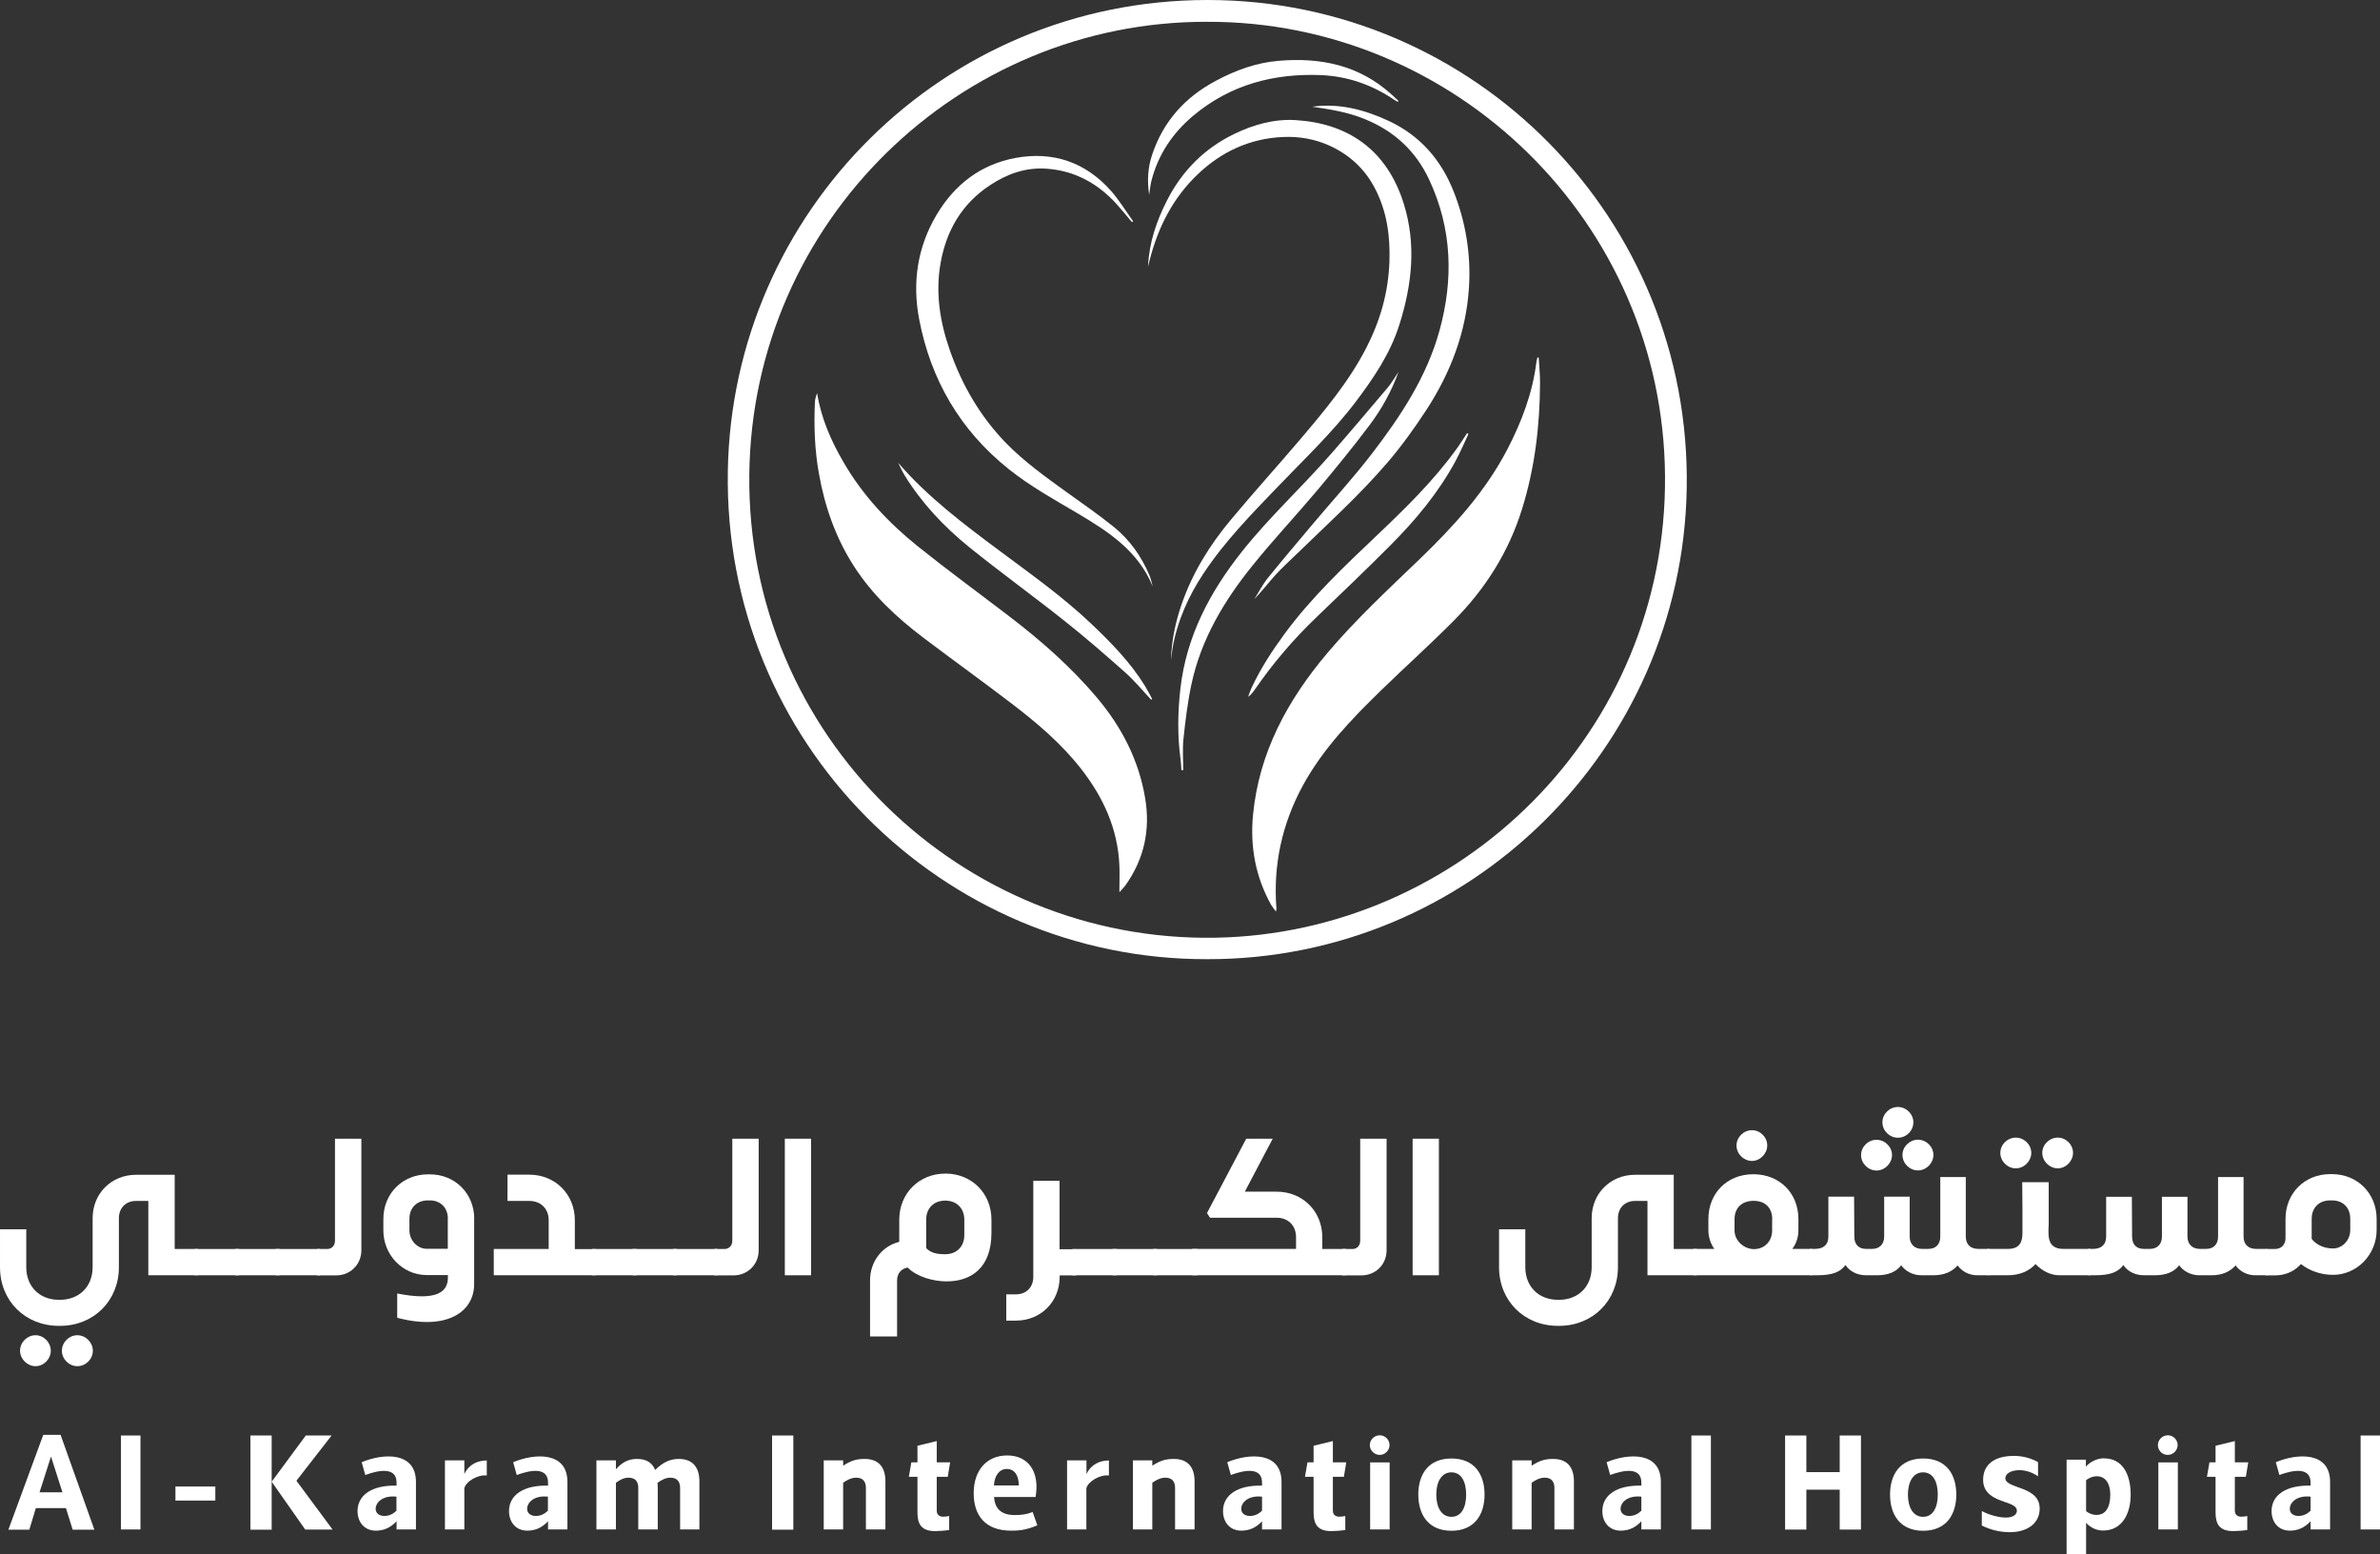 <?xml version="1.0" encoding="UTF-8"?> <svg xmlns="http://www.w3.org/2000/svg" id="Layer_2" viewBox="0 0 218.4 142.58"><rect x="0" y="0" width="218.4" height="142.58" fill="#333333" stroke="none"/><defs><style>.cls-1{fill:#fff;}</style></defs><g id="Layer_1-2"><path class="cls-1" d="M110.77,88c-24.28.06-44.42-19.88-43.98-44.82C67.2,19.48,86.51,0,110.82,0c24.51,0,44.41,20.09,43.96,44.85-.43,23.87-19.97,43.2-44.01,43.15M110.78,2c-22.71-.07-41.77,18.3-42.02,41.54-.26,23.91,19.39,42.9,42.77,42.49,22.4-.39,41.46-18.77,41.26-42.4-.19-23.26-19.26-41.7-42.02-41.63"></path><path class="cls-1" d="M102.72,81.86c0-.92.03-1.69,0-2.45-.14-3.36-1.47-6.26-3.52-8.88-1.83-2.34-4.08-4.24-6.43-6.03-2.65-2.02-5.36-3.97-8.02-5.98-2.45-1.85-4.68-3.93-6.36-6.53-1.69-2.61-2.7-5.48-3.24-8.53-.39-2.17-.47-4.36-.37-6.55.01-.28.1-.57.2-.85.37,2.31,1.28,4.39,2.44,6.37,1.75,3.02,4.11,5.53,6.81,7.7,2.76,2.21,5.62,4.3,8.43,6.45,2.89,2.21,5.62,4.61,7.98,7.4,2.28,2.7,3.87,5.76,4.45,9.28.48,2.88-.1,5.54-1.79,7.93-.14.2-.32.37-.57.66"></path><path class="cls-1" d="M117.1,83.65c-.21-.29-.36-.47-.47-.66-1.42-2.56-1.92-5.31-1.65-8.2.55-5.74,3.15-10.52,6.81-14.86,2.62-3.1,5.58-5.84,8.49-8.64,3.13-3.01,6.03-6.2,8.05-10.08,1.31-2.53,2.31-5.16,2.66-8.01.02-.13.06-.27.09-.4.04,0,.08,0,.12,0,.04.79.13,1.58.12,2.37-.02,3.93-.48,7.78-1.66,11.56-1.23,3.94-3.36,7.29-6.23,10.19-2.17,2.19-4.47,4.25-6.68,6.4-2.72,2.65-5.35,5.37-7.19,8.74-1.92,3.53-2.74,7.3-2.43,11.3,0,.04-.01.09-.04.28"></path><path class="cls-1" d="M105.35,24.42c.11-2.2.78-4.13,1.71-5.97,1.38-2.74,3.45-4.84,6.22-6.17,1.76-.85,3.65-1.38,5.62-1.26,4.75.29,8.35,2.68,9.91,7.65,1.18,3.77.76,7.48-.41,11.16-.83,2.61-2.34,4.84-3.96,6.99-2.14,2.83-4.72,5.27-7.17,7.82-2.42,2.52-4.87,5.01-6.81,7.94-1.4,2.1-2.42,4.38-2.86,6.88-.06.37-.09.74-.15,1.11.06-1.78.41-3.5,1-5.18.99-2.85,2.55-5.37,4.47-7.67,2.07-2.49,4.25-4.89,6.35-7.36,2.25-2.65,4.49-5.31,6.1-8.43,1.28-2.49,2.03-5.09,2.13-7.9.08-2.36-.22-4.62-1.32-6.73-.92-1.78-2.3-3.07-4.14-3.92-1.39-.64-2.85-.88-4.34-.81-3.01.14-5.6,1.34-7.78,3.41-2.28,2.17-3.65,4.86-4.42,7.88-.04.15-.08.3-.14.55"></path><path class="cls-1" d="M105.76,53.76c-1.33-3.21-4.02-4.97-6.82-6.63-2.17-1.28-4.38-2.5-6.36-4.08-4.48-3.57-7.18-8.22-8.24-13.8-.63-3.34-.16-6.57,1.61-9.55,1.66-2.79,4.06-4.62,7.24-5.21,3.43-.63,6.42.38,8.76,3.02.76.86,1.36,1.86,2.03,2.79-.04.03-.07.05-.11.08-.46-.55-.91-1.11-1.39-1.64-1.72-1.9-3.83-3.07-6.4-3.26-1.93-.15-3.67.47-5.26,1.53-2.55,1.69-3.96,4.11-4.5,7.08-.5,2.77-.07,5.44.85,8.07,1.12,3.19,2.78,6.05,5.14,8.48,1.67,1.71,3.61,3.1,5.54,4.49,1.47,1.06,2.97,2.09,4.38,3.23,1.45,1.18,2.52,2.69,3.25,4.43.06.14.11.29.15.44.05.18.09.36.14.54"></path><path class="cls-1" d="M120.41,9.79c2.44-.34,4.76.25,7.02,1.3,2.88,1.35,4.8,3.55,5.96,6.47,1.12,2.83,1.6,5.79,1.41,8.82-.26,4.1-1.69,7.83-3.93,11.26-1.1,1.68-2.26,3.29-3.57,4.82-2.62,3.05-5.6,5.73-8.47,8.52-.6.58-1.21,1.14-1.77,1.75-.66.73-1.26,1.51-1.95,2.23.41-.65.76-1.35,1.24-1.94,1.41-1.74,2.86-3.45,4.3-5.16,1.75-2.07,3.58-4.08,5.23-6.22,2.65-3.45,5.05-7.07,6.22-11.33,1.29-4.69,1.15-9.3-.93-13.78-1.23-2.66-3.22-4.5-5.92-5.6-1.58-.65-3.24-.91-4.84-1.14"></path><path class="cls-1" d="M128.34,34.11c-.64,1.77-1.54,3.4-2.66,4.89-1.53,2.04-3.15,4.01-4.79,5.97-1.95,2.32-4.04,4.54-5.94,6.9-2.62,3.24-4.74,6.78-5.62,10.92-.35,1.64-.55,3.32-.73,5-.1.94-.02,1.9-.02,2.86-.06,0-.11,0-.17.01-.02-.32-.03-.64-.07-.95-.3-2.18-.27-4.35-.02-6.54.55-4.8,2.7-8.85,5.65-12.57,2.51-3.16,5.48-5.89,8.13-8.91,1.76-2.01,3.49-4.06,5.22-6.1.38-.45.67-.97,1.01-1.46"></path><path class="cls-1" d="M82.42,42.46c2.73,3.16,6.01,5.62,9.3,8.07,2.87,2.14,5.81,4.22,8.41,6.69,1.83,1.74,3.6,3.54,4.93,5.7.24.39.45.8.67,1.21-.03.02-.07.04-.1.06-.79-.84-1.52-1.74-2.38-2.5-1.8-1.6-3.62-3.18-5.51-4.68-2.9-2.31-5.91-4.48-8.8-6.81-2.32-1.88-4.36-4.04-5.94-6.61-.22-.36-.39-.76-.59-1.15"></path><path class="cls-1" d="M134.76,39.8c-.4.84-.76,1.7-1.2,2.51-1.58,2.92-3.69,5.44-6.02,7.77-2.22,2.23-4.5,4.4-6.77,6.58-2.11,2.02-3.99,4.24-5.65,6.64-.16.23-.33.45-.59.63.12-.3.22-.62.36-.91.81-1.72,1.84-3.3,2.96-4.83,2.48-3.38,5.51-6.23,8.53-9.1,2.59-2.46,5.14-4.95,7.25-7.86.35-.48.66-.99.99-1.48.05.02.09.03.14.05"></path><path class="cls-1" d="M128.26,9.34c-.1-.06-.21-.1-.3-.17-2.04-1.39-4.3-2.18-6.76-2.28-4.32-.17-8.28.88-11.66,3.69-1.91,1.59-3.26,3.58-3.88,6.01-.1.39-.13.8-.21,1.28-.19-1.3-.12-2.51.28-3.69,1.02-3.05,3.01-5.26,5.83-6.76,1.81-.97,3.71-1.67,5.77-1.84,3.86-.33,7.42.4,10.38,3.1.21.19.42.38.62.58-.02.03-.04.06-.07.08"></path><path class="cls-1" d="M18.15,114.59v2.41h-4.54v-6.82h-1.13c-.94,0-1.57.65-1.57,1.58v4.5c0,3.08-2.32,5.38-5.4,5.38h-.11c-3.1,0-5.4-2.3-5.4-5.38v-3.48h2.41v3.48c0,1.76,1.21,2.99,2.99,2.99h.11c1.76,0,2.99-1.22,2.99-2.99v-4.5c0-2.27,1.73-3.98,3.98-3.98h3.55v6.81h2.12ZM4.66,123.92c0,.77-.65,1.42-1.4,1.42s-1.42-.65-1.42-1.42.65-1.42,1.42-1.42,1.4.67,1.4,1.42M8.52,123.92c0,.77-.65,1.42-1.42,1.42s-1.42-.65-1.42-1.42.65-1.42,1.42-1.42,1.42.67,1.42,1.42"></path><rect class="cls-1" x="17.87" y="114.59" width="4.07" height="2.41"></rect><rect class="cls-1" x="21.58" y="114.59" width="4.07" height="2.41"></rect><rect class="cls-1" x="25.29" y="114.59" width="4.07" height="2.41"></rect><path class="cls-1" d="M33.16,104.48v10.23c0,1.3-1.01,2.3-2.31,2.3h-1.71l-1.04-.38v-1.64l1.04-.4h.9c.31,0,.7-.22.7-.77v-9.35h2.41Z"></path><path class="cls-1" d="M43.51,111.82v6c0,2.54-2.52,4.28-7.06,3.08v-2.23c3.62.72,4.65-.14,4.65-1.44v-.25h-1.98c-2.18-.02-3.94-1.85-3.94-4.09v-1.06c0-2.32,1.75-4.09,4.09-4.09h.18c2.32,0,4.07,1.77,4.07,4.09M41.1,111.82c0-1.01-.67-1.69-1.66-1.69h-.18c-1.01,0-1.69.68-1.69,1.69v1.06c0,.92.74,1.69,1.58,1.69h1.94v-2.76Z"></path><path class="cls-1" d="M54.69,114.59v2.41h-9.38v-2.41h5.04v-2.65c0-1.04-.72-1.76-1.78-1.76h-2v-2.41h2c2.38,0,4.18,1.8,4.18,4.18v2.65h1.95Z"></path><rect class="cls-1" x="54.34" y="114.59" width="4.07" height="2.41"></rect><rect class="cls-1" x="58.05" y="114.59" width="4.07" height="2.41"></rect><rect class="cls-1" x="61.76" y="114.59" width="4.07" height="2.41"></rect><path class="cls-1" d="M69.62,104.48v10.23c0,1.3-1.01,2.3-2.31,2.3h-1.71l-1.04-.38v-1.64l1.04-.4h.9c.31,0,.7-.22.7-.77v-9.35h2.41Z"></path><rect class="cls-1" x="72.02" y="104.47" width="2.41" height="12.53"></rect><path class="cls-1" d="M83.29,116.29c-.61.11-.97.56-.97,1.19v5.13h-2.48v-5.13c0-1.75,1.1-3.15,2.68-3.55v-2.03c0-2.39,1.8-4.23,4.23-4.23s4.23,1.82,4.23,4.23v1.21c0,3.2-1.85,4.45-4.12,4.45-1.19,0-2.7-.4-3.56-1.26M88.49,113.32v-1.42c0-1.04-.7-1.75-1.75-1.75s-1.75.7-1.75,1.75v2.61c.4.4.88.56,1.75.56,1.04,0,1.75-.7,1.75-1.75"></path><path class="cls-1" d="M98.77,117.01h-1.53v.13c0,2.29-1.73,4.02-4.02,4.02h-.88v-2.41h.88c.96,0,1.6-.65,1.6-1.6v-8.82h2.41v6.28h1.53v2.41Z"></path><rect class="cls-1" x="98.41" y="114.59" width="4.07" height="2.41"></rect><rect class="cls-1" x="102.11" y="114.59" width="4.07" height="2.41"></rect><rect class="cls-1" x="105.82" y="114.59" width="4.07" height="2.41"></rect><path class="cls-1" d="M123.52,114.59v2.41h-14.08l-1.04-.38v-1.66l1.04-.38h9.49v-1.08c0-1.06-.72-1.78-1.78-1.78h-6.12l-.27-.43,3.6-6.82h2.43l-2.56,4.86h2.92c2.39,0,4.19,1.8,4.19,4.18v1.08h2.18Z"></path><path class="cls-1" d="M127.24,104.48v10.23c0,1.3-1.01,2.3-2.31,2.3h-1.71l-1.04-.38v-1.64l1.04-.4h.9c.31,0,.7-.22.7-.77v-9.35h2.41Z"></path><rect class="cls-1" x="129.63" y="104.47" width="2.41" height="12.53"></rect><path class="cls-1" d="M155.72,114.59v2.41h-4.54v-6.82h-1.14c-.94,0-1.57.65-1.57,1.58v4.5c0,3.08-2.32,5.38-5.4,5.38h-.11c-3.1,0-5.4-2.31-5.4-5.38v-3.48h2.41v3.48c0,1.76,1.21,2.99,2.99,2.99h.11c1.77,0,2.99-1.22,2.99-2.99v-4.5c0-2.27,1.73-3.98,3.98-3.98h3.55v6.81h2.12Z"></path><path class="cls-1" d="M166.28,114.59v2.41h-10.84l-1.04-.38v-1.64l1.04-.4h1.87c-.32-.47-.54-1.05-.54-1.71v-1.03c0-2.34,1.69-4.11,4.12-4.11s4.14,1.75,4.14,4.11v1.03c0,.67-.21,1.24-.56,1.71h1.8ZM162.63,111.86c0-1.03-.63-1.69-1.71-1.69s-1.75.65-1.75,1.69v1.03c0,.95.88,1.71,1.78,1.71,1.01,0,1.67-.76,1.67-1.71v-1.03ZM159.35,105.09c0-.76.65-1.4,1.42-1.4s1.4.65,1.4,1.4-.65,1.42-1.4,1.42-1.42-.63-1.42-1.42"></path><path class="cls-1" d="M182.54,114.59v2.41h-1.03c-.79.02-1.46-.34-1.87-.9-.5.56-1.21.9-2.23.9h-1.1c-.81,0-1.49-.41-1.85-.92-.45.61-1.21.92-2.21.92h-1.01c-.83,0-1.53-.38-1.89-.94-.45.61-1.13.94-2.61.94h-.59l-1.03-.38v-1.66l1.03-.38h.4c.83,0,1.23-.43,1.23-1.13v-3.66h2.36l.02,3.66c0,.75.43,1.13,1.08,1.13h.56c.67,0,1.1-.43,1.1-1.13v-3.66h2.34v3.66c0,.7.45,1.13,1.13,1.13h.58c.7,0,1.1-.43,1.1-1.13v-5.46h2.34v5.46c0,.7.41,1.13,1.15,1.13h1.03ZM170.78,105.97c0-.76.65-1.4,1.42-1.4s1.42.65,1.42,1.4-.65,1.42-1.42,1.42-1.42-.65-1.42-1.42M172.74,102.96c0-.76.65-1.4,1.42-1.4s1.42.65,1.42,1.4c0,.79-.65,1.42-1.42,1.42s-1.42-.63-1.42-1.42M176,104.56c.77,0,1.42.65,1.42,1.4s-.65,1.42-1.42,1.42-1.42-.65-1.42-1.42.67-1.4,1.42-1.4"></path><path class="cls-1" d="M191.83,114.59v2.41h-2.83c-.85,0-1.62-.41-2.21-1.03-.56.61-1.39,1.03-2.57,1.03h-1.8l-1.04-.38v-1.64l1.04-.4h1.84c1.1,0,1.33-.67,1.33-1.46v-2.25l-.02-2.41h2.43v3.69c0,.18,0,.36-.02.56v.41c0,.79.27,1.46,1.35,1.46h2.5ZM183.56,105.77c0-.76.65-1.4,1.42-1.4s1.42.65,1.42,1.4-.65,1.42-1.42,1.42-1.42-.65-1.42-1.42M187.41,105.77c0-.76.65-1.4,1.42-1.4s1.4.65,1.4,1.4-.65,1.42-1.4,1.42-1.42-.65-1.42-1.42"></path><path class="cls-1" d="M208.05,114.59v2.41h-1.03c-.79.02-1.46-.34-1.87-.9-.51.56-1.21.9-2.23.9h-1.1c-.81,0-1.5-.41-1.85-.92-.45.61-1.21.92-2.22.92h-1.01c-.83,0-1.53-.38-1.89-.94-.45.61-1.13.94-2.61.94h-.59l-1.04-.38v-1.64l1.04-.4h.4c.83,0,1.22-.43,1.22-1.13v-3.65h2.36l.02,3.65c0,.76.43,1.13,1.08,1.13h.56c.67,0,1.1-.43,1.1-1.13v-3.65h2.34v3.65c0,.7.45,1.13,1.13,1.13h.58c.7,0,1.1-.43,1.1-1.13v-5.46h2.34v5.46c0,.7.41,1.13,1.15,1.13h1.03Z"></path><path class="cls-1" d="M218.09,111.82v1.03c0,2.25-1.8,4.11-4,4.11-1.1,0-2.14-.36-2.95-.99-.56.65-1.4,1.04-2.38,1.04h-.79l-1.04-.38v-1.66l1.04-.38h.79c.58,0,.97-.4.97-.99v-1.78c0-2.34,1.75-4.1,4.09-4.1h.18c2.32,0,4.09,1.76,4.09,4.1M215.67,111.82c0-1.03-.67-1.69-1.67-1.69h-.18c-1.01,0-1.69.67-1.69,1.69v1.84c.45.58,1.19.88,1.96.88.86,0,1.58-.76,1.58-1.69v-1.03Z"></path><path class="cls-1" d="M3.29,138.36l-.6,1.98H.77l3.2-8.7h1.59l3.1,8.7h-1.99l-.62-1.98h-2.77ZM3.63,136.91h2.1l-1.04-3.25h-.02l-1.04,3.25Z"></path><rect class="cls-1" x="11.1" y="131.7" width="1.79" height="8.62"></rect><rect class="cls-1" x="16.1" y="136.38" width="3.66" height="1.29"></rect><path class="cls-1" d="M22.98,131.7h1.95v8.64h-1.95v-8.64ZM30.43,131.7l-3.23,4.15,3.32,4.48h-2.51l-3.08-4.39,3.13-4.24h2.37Z"></path><path class="cls-1" d="M33.52,135.33l-.33-1.18c2.04-.85,4.98-.96,4.98,1.81v4.36h-1.78v-.75c-.57.61-1.2.86-1.9.86-1.08,0-1.68-.81-1.68-1.8,0-1.47,1.34-2.39,3.58-2.33v-.28c0-1.41-1.52-1.19-2.86-.7M34.47,138.41c0,.46.37.67.8.67.46,0,.81-.19,1.11-.48v-1.29c-1.35-.14-1.91.61-1.91,1.1"></path><path class="cls-1" d="M40.83,140.32v-6.34h1.78v1.24h.01c.43-.9,1.25-1.23,2.05-1.23v1.38c-.82-.11-1.94.56-2.06,1.18v3.77h-1.78Z"></path><path class="cls-1" d="M47.42,135.33l-.33-1.18c2.04-.85,4.98-.96,4.98,1.81v4.36h-1.78v-.75c-.57.61-1.2.86-1.9.86-1.08,0-1.68-.81-1.68-1.8,0-1.47,1.34-2.39,3.58-2.33v-.28c0-1.41-1.52-1.19-2.86-.7M48.37,138.41c0,.46.37.67.8.67.46,0,.81-.19,1.11-.48v-1.29c-1.35-.14-1.91.61-1.91,1.1"></path><path class="cls-1" d="M58.45,133.85c.84,0,1.39.32,1.67,1.01.71-.71,1.39-1.01,2.17-1.01,1.25,0,1.89.75,1.89,2.05v4.42h-1.77v-3.81c0-.58-.27-.94-.91-.94-.43,0-.85.24-1.16.47.01.15.02.3.02.47v3.81h-1.79v-3.81c0-.58-.26-.94-.9-.94-.48,0-.9.28-1.15.47v4.28h-1.79v-6.34h1.79v.82c.53-.6,1.11-.95,1.94-.95"></path><rect class="cls-1" x="70.85" y="131.7" width="1.95" height="8.64"></rect><path class="cls-1" d="M75.59,140.32v-6.34h1.78v.49c.72-.46,1.19-.62,1.98-.62,1.27,0,1.9.75,1.9,2.05v4.42h-1.79v-3.81c0-.58-.27-.94-.9-.94-.48,0-.94.28-1.19.47v4.28h-1.78Z"></path><path class="cls-1" d="M85.96,138.59c0,.39.27.56.58.56.15,0,.44-.03.56-.06v1.28c-.36.06-1,.1-1.29.1-1.25,0-1.62-.63-1.62-1.71v-3.27h-.79l.23-1.33h.56v-1.52l1.77-.43v1.95h1.23l-.22,1.33h-1.01v3.1Z"></path><path class="cls-1" d="M93.13,139c.58,0,1.08-.06,1.63-.28l.43,1.22c-1.08.47-1.82.49-2.41.49-2.36,0-3.43-1.39-3.43-3.44s1.15-3.46,3.08-3.46,3,1.49,2.6,3.81h-3.81c.06.99.57,1.66,1.91,1.66M92.39,134.77c-.71,0-1.14.65-1.18,1.51h2.28c0-.94-.41-1.51-1.1-1.51"></path><path class="cls-1" d="M97.92,140.32v-6.34h1.78v1.24h.01c.43-.9,1.25-1.23,2.05-1.23v1.38c-.82-.11-1.94.56-2.07,1.18v3.77h-1.78Z"></path><path class="cls-1" d="M103.96,140.32v-6.34h1.78v.49c.72-.46,1.19-.62,1.98-.62,1.27,0,1.9.75,1.9,2.05v4.42h-1.79v-3.81c0-.58-.27-.94-.9-.94-.48,0-.94.28-1.19.47v4.28h-1.78Z"></path><path class="cls-1" d="M112.95,135.33l-.33-1.18c2.04-.85,4.98-.96,4.98,1.81v4.36h-1.79v-.75c-.57.61-1.2.86-1.9.86-1.08,0-1.68-.81-1.68-1.8,0-1.47,1.34-2.39,3.58-2.33v-.28c0-1.41-1.52-1.19-2.86-.7M113.9,138.41c0,.46.37.67.8.67.46,0,.81-.19,1.11-.48v-1.29c-1.35-.14-1.91.61-1.91,1.1"></path><path class="cls-1" d="M122.31,138.59c0,.39.27.56.58.56.15,0,.44-.03.56-.06v1.28c-.36.06-1,.1-1.29.1-1.25,0-1.62-.63-1.62-1.71v-3.27h-.79l.23-1.33h.56v-1.52l1.77-.43v1.95h1.23l-.22,1.33h-1.01v3.1Z"></path><path class="cls-1" d="M125.7,132.58c0-.49.41-.9.91-.9s.9.41.9.9-.42.9-.9.9-.91-.4-.91-.9M127.52,140.32h-1.79v-6.15h1.79v6.15Z"></path><path class="cls-1" d="M130.15,137.12c0-1.84.91-3.31,3.04-3.31s3.04,1.47,3.04,3.31-.93,3.32-3.04,3.32-3.04-1.47-3.04-3.32M131.8,137.12c0,1.16.47,2.04,1.39,2.04s1.35-.87,1.35-2.04-.43-2.04-1.35-2.04-1.39.89-1.39,2.04"></path><path class="cls-1" d="M138.77,140.32v-6.34h1.78v.49c.72-.46,1.19-.62,1.98-.62,1.27,0,1.9.75,1.9,2.05v4.42h-1.79v-3.81c0-.58-.27-.94-.9-.94-.48,0-.94.28-1.19.47v4.28h-1.78Z"></path><path class="cls-1" d="M147.76,135.33l-.33-1.18c2.04-.85,4.98-.96,4.98,1.81v4.36h-1.79v-.75c-.57.61-1.2.86-1.9.86-1.08,0-1.68-.81-1.68-1.8,0-1.47,1.34-2.39,3.58-2.33v-.28c0-1.41-1.52-1.19-2.86-.7M148.71,138.41c0,.46.37.67.8.67.46,0,.81-.19,1.11-.48v-1.29c-1.35-.14-1.91.61-1.91,1.1"></path><rect class="cls-1" x="155.21" y="131.7" width="1.79" height="8.62"></rect><polygon class="cls-1" points="163.81 131.7 165.76 131.7 165.76 135.06 168.82 135.06 168.82 131.7 170.77 131.7 170.77 140.33 168.82 140.33 168.82 136.67 165.76 136.67 165.76 140.33 163.81 140.33 163.81 131.7"></polygon><path class="cls-1" d="M173.44,137.12c0-1.84.91-3.31,3.04-3.31s3.04,1.47,3.04,3.31-.93,3.32-3.04,3.32-3.04-1.47-3.04-3.32M175.08,137.12c0,1.16.47,2.04,1.39,2.04s1.35-.87,1.35-2.04-.43-2.04-1.35-2.04-1.39.89-1.39,2.04"></path><path class="cls-1" d="M181.86,139.95v-1.32c.7.38,1.62.6,2.2.6.76,0,1.02-.34,1.02-.63,0-.43-.54-.6-1.16-.82-.86-.3-1.94-.72-1.94-2.01,0-1.36.97-2.2,2.84-2.2.85,0,1.63.25,2.2.57v1.3c-.62-.42-1.22-.56-1.71-.56-.86,0-1.29.38-1.29.73,0,.46.63.63,1.34.9.85.3,1.81.73,1.81,1.89,0,1.38-1.16,2.17-2.73,2.17-.84,0-1.71-.18-2.58-.61"></path><path class="cls-1" d="M193.09,133.8c1.68,0,2.43,1.46,2.43,3.32s-.86,3.3-2.53,3.3c-.57,0-1.16-.25-1.56-.71v2.86h-1.79v-8.65h1.77v.63c.4-.45,1.05-.76,1.67-.76M192.42,138.98c.78,0,1.23-.66,1.23-1.86,0-1.01-.44-1.68-1.23-1.68-.46,0-.82.22-.99.36v2.84c.16.14.53.35.99.35"></path><path class="cls-1" d="M198.02,132.58c0-.49.41-.9.91-.9s.9.41.9.9-.42.9-.9.9c-.51,0-.91-.4-.91-.9M199.85,140.32h-1.79v-6.15h1.79v6.15Z"></path><path class="cls-1" d="M205.08,138.59c0,.39.27.56.58.56.15,0,.44-.03.56-.06v1.28c-.36.06-1,.1-1.29.1-1.25,0-1.62-.63-1.62-1.71v-3.27h-.79l.23-1.33h.56v-1.52l1.77-.43v1.95h1.23l-.22,1.33h-1.01v3.1Z"></path><path class="cls-1" d="M209.17,135.33l-.33-1.18c2.04-.85,4.98-.96,4.98,1.81v4.36h-1.79v-.75c-.57.61-1.2.86-1.9.86-1.08,0-1.68-.81-1.68-1.8,0-1.47,1.34-2.39,3.58-2.33v-.28c0-1.41-1.52-1.19-2.86-.7M210.12,138.41c0,.46.37.67.8.67.46,0,.81-.19,1.11-.48v-1.29c-1.35-.14-1.91.61-1.91,1.1"></path><rect class="cls-1" x="216.62" y="131.7" width="1.79" height="8.62"></rect></g></svg> 